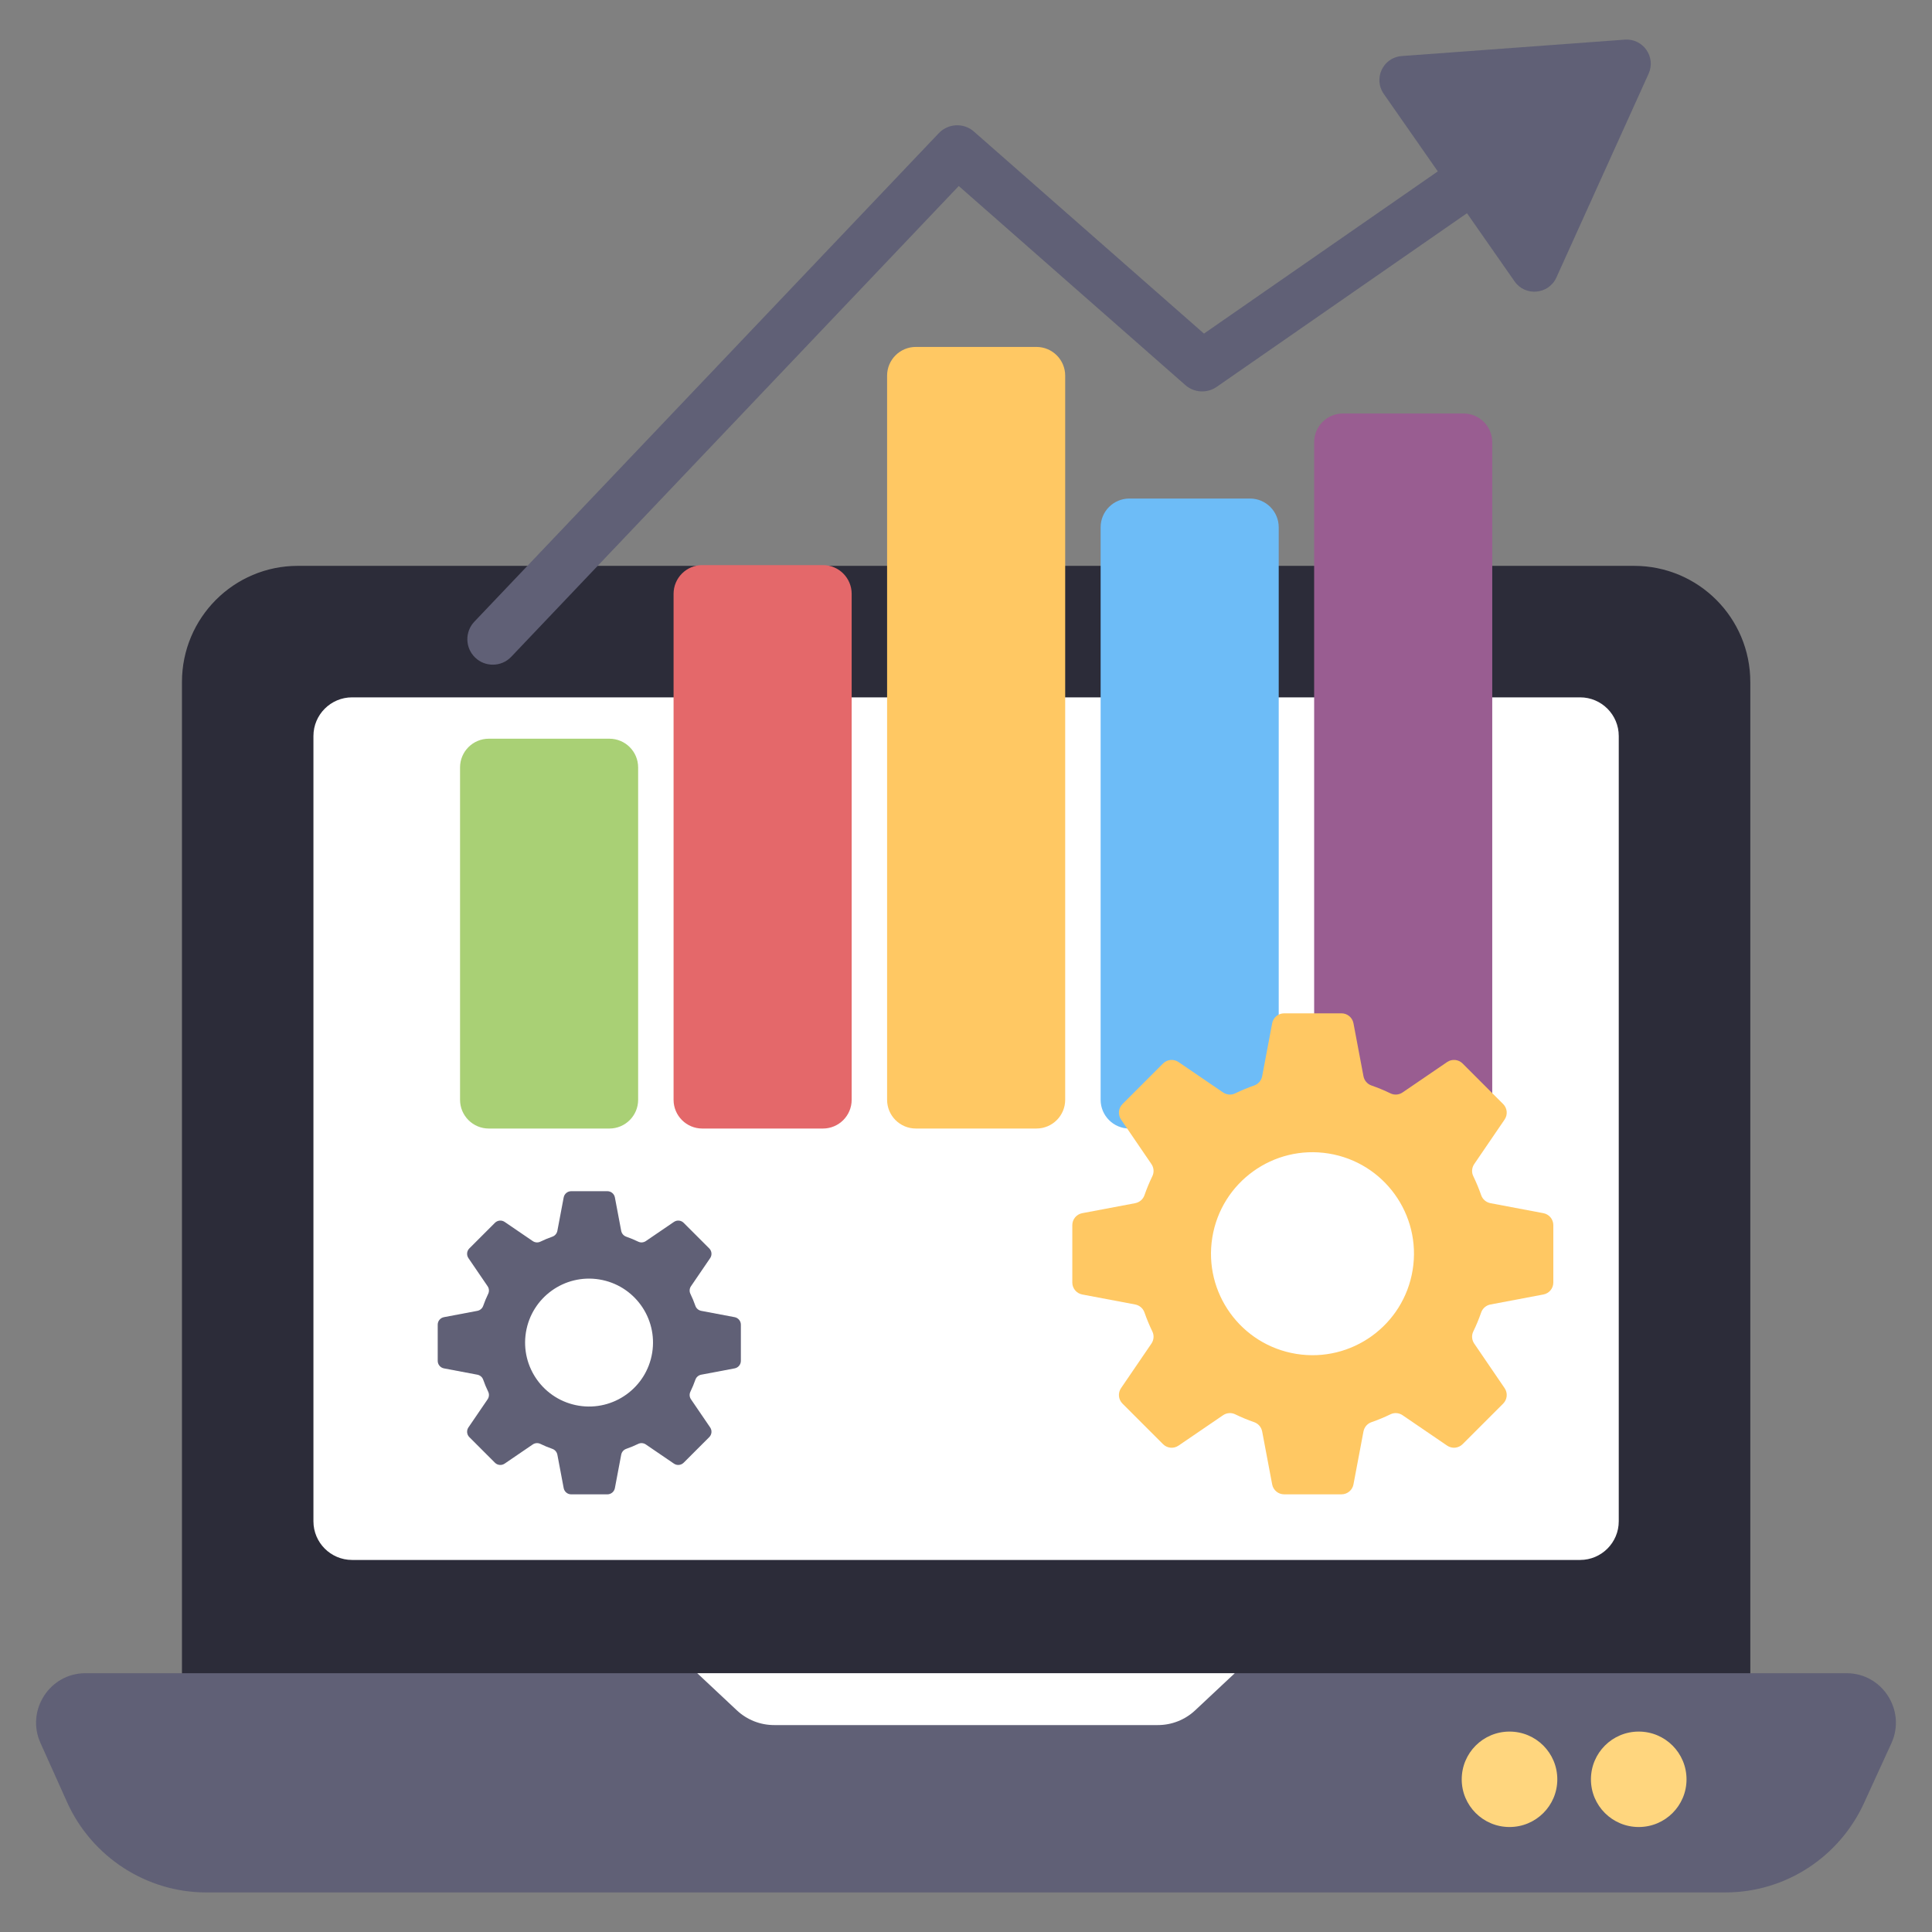 <svg id="Layer_1" enable-background="new 0 0 133 133" height="512" viewBox="0 0 133 133" width="512" xmlns="http://www.w3.org/2000/svg"><rect x="0" y="0" width="133" height="133" fill="#808080" stroke="none"/><g><g><g><g><path d="m120.493 46.955v69.48h-107.967v-69.48c0-4.428 3.574-8.001 7.975-8.001h91.99c4.428 0 8.001 3.574 8.001 8.001z" fill="#2c2c39"/></g><g><path d="m21.577 104.726v-54.058c0-1.47 1.192-2.662 2.662-2.662h84.535c1.47 0 2.662 1.192 2.662 2.662v54.058c0 1.47-1.192 2.662-2.662 2.662h-84.535c-1.47 0-2.662-1.192-2.662-2.662z" fill="#fff"/></g><g><path d="m130.215 119.983-1.878 4.103c-1.704 3.756-5.425 6.19-9.563 6.19h-104.583c-4.103 0-7.859-2.434-9.563-6.19l-1.843-4.103c-1.008-2.226.626-4.799 3.095-4.799h121.239c2.469 0 4.103 2.573 3.095 4.799z" fill="#606076"/></g><g><path d="m85.003 115.184-2.728 2.557c-.695.651-1.612 1.014-2.564 1.014h-26.421c-.952 0-1.869-.362-2.564-1.014l-2.728-2.557z" fill="#fff"/></g></g></g><g><g><path d="m107.206 122.493c0 1.81-1.47 3.28-3.29 3.28s-3.29-1.47-3.29-3.28c0-1.82 1.47-3.29 3.29-3.29s3.29 1.47 3.29 3.29z" fill="#ffd67e"/></g><g><path d="m116.101 122.493c0 1.81-1.47 3.28-3.29 3.28s-3.29-1.47-3.29-3.28c0-1.82 1.47-3.29 3.29-3.29s3.29 1.47 3.29 3.29z" fill="#ffd67e"/></g></g><g><g><g><g><g><path d="m43.93 52.831v22.88c0 1.092-.886 1.978-1.978 1.978h-8.304c-1.092 0-1.978-.886-1.978-1.978v-22.88c0-1.092.886-1.978 1.978-1.978h8.304c1.092 0 1.978.886 1.978 1.978z" fill="#a9d075"/></g><g><g><path d="m58.629 40.88v34.831c0 1.092-.886 1.978-1.978 1.978h-8.304c-1.092 0-1.978-.886-1.978-1.978v-34.831c0-1.092.886-1.978 1.978-1.978h8.304c1.092-0 1.978.886 1.978 1.978z" fill="#e4686a"/></g><g><path d="m73.328 25.861v49.849c0 1.092-.886 1.978-1.978 1.978h-8.304c-1.092 0-1.978-.886-1.978-1.978v-49.849c0-1.092.886-1.978 1.978-1.978h8.304c1.092 0 1.978.886 1.978 1.978z" fill="#ffc863"/></g><g><path d="m88.028 36.298v39.413c0 1.092-.886 1.978-1.978 1.978h-8.304c-1.092 0-1.978-.886-1.978-1.978v-39.413c0-1.092.886-1.978 1.978-1.978h8.304c1.092 0 1.978.886 1.978 1.978z" fill="#6dbcf7"/></g><g><path d="m102.727 30.443v45.268c0 1.092-.886 1.978-1.978 1.978h-8.304c-1.092 0-1.978-.886-1.978-1.978v-45.268c0-1.092.886-1.978 1.978-1.978h8.304c1.092-0 1.978.886 1.978 1.978z" fill="#995d91"/></g></g></g></g></g><g><path d="m113.489 5.078-6.346 14.027c-.531 1.171-2.145 1.321-2.88.265l-3.275-4.692-17.234 11.957c-.661.456-1.553.409-2.159-.129l-15.593-13.7-30.806 32.406c-.34.361-.803.545-1.267.545-.436 0-.872-.157-1.212-.483-.701-.667-.729-1.777-.061-2.479l31.97-33.625c.647-.681 1.716-.735 2.424-.109l15.832 13.905 16.097-11.167-3.718-5.332c-.742-1.055-.048-2.519 1.239-2.608l15.355-1.13c1.26-.089 2.159 1.198 1.634 2.349z" fill="#606076"/></g></g><g><g><path d="m101.966 90.349c-.157.451-.339.889-.545 1.314-.13.267-.102.585.065.83l2.093 3.068c.227.332.185.779-.1 1.064l-2.793 2.793c-.285.285-.731.326-1.064.1l-3.068-2.093c-.246-.167-.563-.195-.83-.065-.425.206-.864.389-1.315.545-.285.099-.492.346-.548.642l-.688 3.642c-.075.395-.42.682-.823.682h-3.95c-.402 0-.748-.286-.823-.682l-.688-3.642c-.056-.296-.263-.543-.548-.642-.451-.157-.889-.339-1.314-.545-.267-.13-.585-.102-.83.065l-3.068 2.093c-.332.227-.779.185-1.064-.1l-2.793-2.793c-.285-.285-.326-.731-.1-1.064l2.093-3.068c.167-.246.195-.563.065-.83-.206-.425-.388-.863-.545-1.314-.099-.285-.346-.492-.642-.548l-3.643-.688c-.395-.075-.682-.42-.682-.823v-3.951c0-.402.286-.748.682-.823l3.643-.688c.296-.056.543-.263.642-.548.157-.451.339-.889.545-1.314.13-.267.102-.585-.065-.83l-2.093-3.068c-.227-.332-.185-.779.1-1.064l2.793-2.793c.285-.285.731-.326 1.064-.1l3.068 2.093c.246.167.563.195.83.065.425-.206.863-.388 1.314-.545.285-.099.492-.346.548-.642l.688-3.642c.075-.395.42-.682.823-.682h3.95c.402 0 .748.286.823.682l.688 3.642c.056.296.263.543.548.642.451.157.89.339 1.315.545.267.13.585.102.83-.065l3.068-2.093c.332-.227.779-.185 1.064.1l2.793 2.793c.285.285.326.731.1 1.064l-2.093 3.068c-.167.246-.195.563-.065.83.206.425.388.863.545 1.314.099.285.346.492.642.548l3.642.688c.395.075.682.42.682.823v3.951c0 .402-.286.748-.682.823l-3.642.688c-.296.056-.543.263-.642.548z" fill="#ffc863"/></g><g><ellipse cx="90.376" cy="86.314" fill="#fff" rx="6.987" ry="6.987" transform="matrix(.16 -.987 .987 .16 -9.3 161.697)"/></g></g><g><g><path d="m47.871 94.979c-.099.284-.214.56-.344.828-.082.169-.065.368.041.523l1.319 1.934c.143.21.117.491-.063.67l-1.76 1.76c-.179.179-.461.206-.67.063l-1.934-1.319c-.155-.106-.355-.123-.523-.041-.268.13-.545.245-.829.344-.179.062-.31.218-.345.405l-.434 2.296c-.047.249-.265.43-.518.43h-2.489c-.254 0-.471-.18-.518-.43l-.434-2.296c-.035-.187-.166-.342-.345-.405-.284-.099-.56-.214-.828-.344-.169-.082-.368-.065-.523.041l-1.934 1.319c-.21.143-.491.117-.67-.063l-1.76-1.76c-.179-.179-.206-.461-.063-.67l1.319-1.934c.106-.155.123-.355.041-.523-.13-.268-.245-.544-.344-.828-.062-.179-.218-.31-.405-.345l-2.296-.434c-.249-.047-.43-.265-.43-.518v-2.49c0-.254.18-.471.43-.518l2.296-.434c.187-.035.342-.166.405-.345.099-.284.214-.56.344-.828.082-.169.065-.368-.041-.523l-1.319-1.934c-.143-.21-.117-.491.063-.67l1.76-1.76c.179-.179.461-.206.67-.063l1.934 1.319c.155.106.355.123.523.041.268-.13.544-.245.828-.344.179-.062.31-.218.345-.405l.434-2.296c.047-.249.265-.43.518-.43h2.489c.254 0 .471.18.518.43l.434 2.296c.035.187.166.342.345.405.284.099.561.214.829.344.169.082.368.064.523-.041l1.934-1.319c.21-.143.491-.117.67.063l1.76 1.76c.179.179.206.461.063.67l-1.319 1.934c-.106.155-.123.355-.041.523.13.268.245.544.344.828.062.179.218.31.405.345l2.296.434c.249.047.43.265.43.518v2.49c0 .254-.18.471-.43.518l-2.296.434c-.187.035-.342.166-.405.345z" fill="#606076"/></g><g><ellipse cx="40.566" cy="92.437" fill="#fff" rx="4.403" ry="4.403" transform="matrix(.16 -.987 .987 .16 -57.175 117.672)"/></g></g></g></svg>